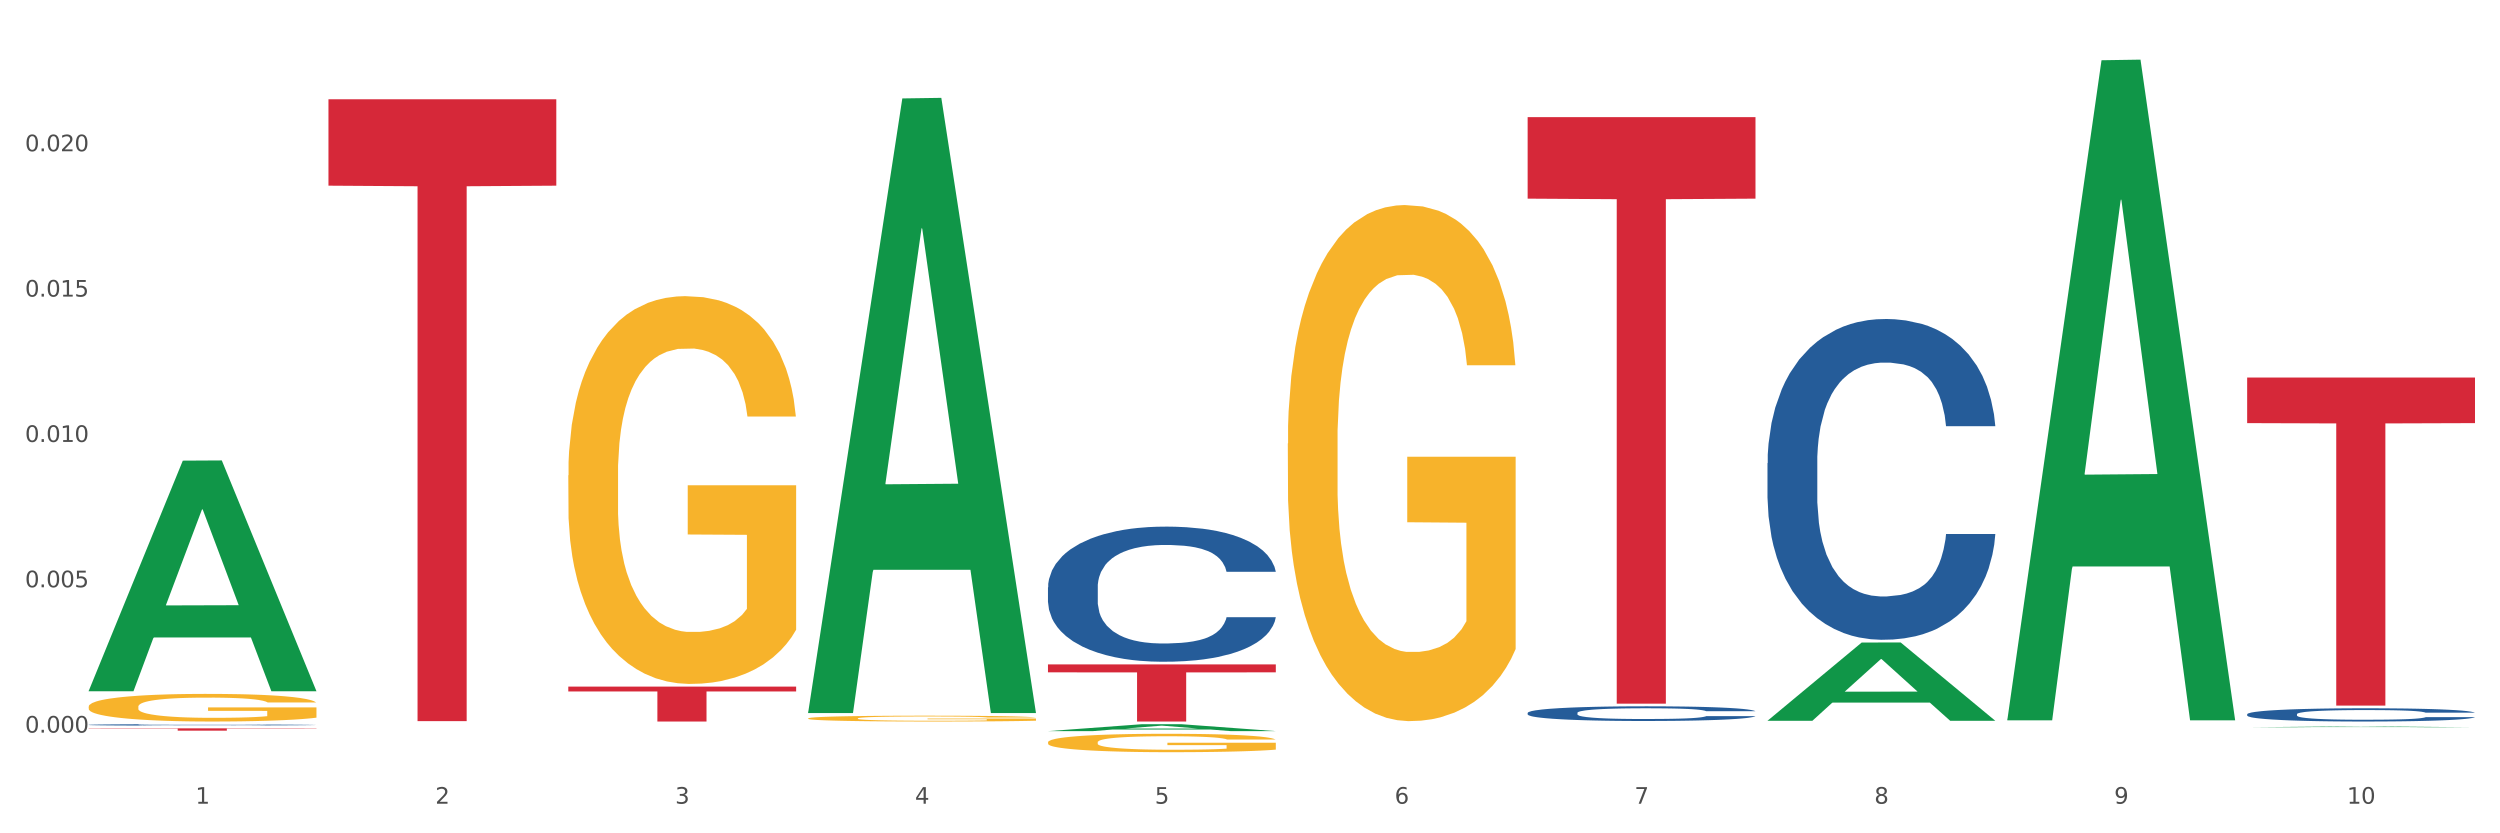 <?xml version="1.0" encoding="utf-8" standalone="no"?>
<!DOCTYPE svg PUBLIC "-//W3C//DTD SVG 1.1//EN"
  "http://www.w3.org/Graphics/SVG/1.1/DTD/svg11.dtd">
<svg xmlns:xlink="http://www.w3.org/1999/xlink" width="1080pt" height="360pt" viewBox="0 0 1080 360" xmlns="http://www.w3.org/2000/svg" version="1.1">
 <rect x="0" y="0" width="1080" height="360" fill="#333333" stroke="none"/>
 <defs>
  <style type="text/css">*{stroke-linejoin: round; stroke-linecap: butt}</style>
 </defs>
 <g id="figure_1">
  <g id="patch_1">
   <path d="M 0 360 
L 1080 360 
L 1080 0 
L 0 0 
z
" style="fill: #ffffff; stroke: #ffffff; stroke-linejoin: miter"/>
  </g>
  <g id="axes_1">
   <g id="matplotlib.axis_1">
    <g id="xtick_1">
     <g id="text_1">
      <!-- 1 -->
      <g style="fill: #4d4d4d" transform="translate(84.444 347.204) scale(0.096 -0.096)">
       <defs>
        <path id="DejaVuSans-31" d="M 794 531 
L 1825 531 
L 1825 4091 
L 703 3866 
L 703 4441 
L 1819 4666 
L 2450 4666 
L 2450 531 
L 3481 531 
L 3481 0 
L 794 0 
L 794 531 
z
" transform="scale(0.016)"/>
       </defs>
       <use xlink:href="#DejaVuSans-31"/>
      </g>
     </g>
    </g>
    <g id="xtick_2">
     <g id="text_2">
      <!-- 2 -->
      <g style="fill: #4d4d4d" transform="translate(188.053 347.204) scale(0.096 -0.096)">
       <defs>
        <path id="DejaVuSans-32" d="M 1228 531 
L 3431 531 
L 3431 0 
L 469 0 
L 469 531 
Q 828 903 1448 1529 
Q 2069 2156 2228 2338 
Q 2531 2678 2651 2914 
Q 2772 3150 2772 3378 
Q 2772 3750 2511 3984 
Q 2250 4219 1831 4219 
Q 1534 4219 1204 4116 
Q 875 4013 500 3803 
L 500 4441 
Q 881 4594 1212 4672 
Q 1544 4750 1819 4750 
Q 2544 4750 2975 4387 
Q 3406 4025 3406 3419 
Q 3406 3131 3298 2873 
Q 3191 2616 2906 2266 
Q 2828 2175 2409 1742 
Q 1991 1309 1228 531 
z
" transform="scale(0.016)"/>
       </defs>
       <use xlink:href="#DejaVuSans-32"/>
      </g>
     </g>
    </g>
    <g id="xtick_3">
     <g id="text_3">
      <!-- 3 -->
      <g style="fill: #4d4d4d" transform="translate(291.663 347.204) scale(0.096 -0.096)">
       <defs>
        <path id="DejaVuSans-33" d="M 2597 2516 
Q 3050 2419 3304 2112 
Q 3559 1806 3559 1356 
Q 3559 666 3084 287 
Q 2609 -91 1734 -91 
Q 1441 -91 1130 -33 
Q 819 25 488 141 
L 488 750 
Q 750 597 1062 519 
Q 1375 441 1716 441 
Q 2309 441 2620 675 
Q 2931 909 2931 1356 
Q 2931 1769 2642 2001 
Q 2353 2234 1838 2234 
L 1294 2234 
L 1294 2753 
L 1863 2753 
Q 2328 2753 2575 2939 
Q 2822 3125 2822 3475 
Q 2822 3834 2567 4026 
Q 2313 4219 1838 4219 
Q 1578 4219 1281 4162 
Q 984 4106 628 3988 
L 628 4550 
Q 988 4650 1302 4700 
Q 1616 4750 1894 4750 
Q 2613 4750 3031 4423 
Q 3450 4097 3450 3541 
Q 3450 3153 3228 2886 
Q 3006 2619 2597 2516 
z
" transform="scale(0.016)"/>
       </defs>
       <use xlink:href="#DejaVuSans-33"/>
      </g>
     </g>
    </g>
    <g id="xtick_4">
     <g id="text_4">
      <!-- 4 -->
      <g style="fill: #4d4d4d" transform="translate(395.273 347.204) scale(0.096 -0.096)">
       <defs>
        <path id="DejaVuSans-34" d="M 2419 4116 
L 825 1625 
L 2419 1625 
L 2419 4116 
z
M 2253 4666 
L 3047 4666 
L 3047 1625 
L 3713 1625 
L 3713 1100 
L 3047 1100 
L 3047 0 
L 2419 0 
L 2419 1100 
L 313 1100 
L 313 1709 
L 2253 4666 
z
" transform="scale(0.016)"/>
       </defs>
       <use xlink:href="#DejaVuSans-34"/>
      </g>
     </g>
    </g>
    <g id="xtick_5">
     <g id="text_5">
      <!-- 5 -->
      <g style="fill: #4d4d4d" transform="translate(498.883 347.204) scale(0.096 -0.096)">
       <defs>
        <path id="DejaVuSans-35" d="M 691 4666 
L 3169 4666 
L 3169 4134 
L 1269 4134 
L 1269 2991 
Q 1406 3038 1543 3061 
Q 1681 3084 1819 3084 
Q 2600 3084 3056 2656 
Q 3513 2228 3513 1497 
Q 3513 744 3044 326 
Q 2575 -91 1722 -91 
Q 1428 -91 1123 -41 
Q 819 9 494 109 
L 494 744 
Q 775 591 1075 516 
Q 1375 441 1709 441 
Q 2250 441 2565 725 
Q 2881 1009 2881 1497 
Q 2881 1984 2565 2268 
Q 2250 2553 1709 2553 
Q 1456 2553 1204 2497 
Q 953 2441 691 2322 
L 691 4666 
z
" transform="scale(0.016)"/>
       </defs>
       <use xlink:href="#DejaVuSans-35"/>
      </g>
     </g>
    </g>
    <g id="xtick_6">
     <g id="text_6">
      <!-- 6 -->
      <g style="fill: #4d4d4d" transform="translate(602.492 347.204) scale(0.096 -0.096)">
       <defs>
        <path id="DejaVuSans-36" d="M 2113 2584 
Q 1688 2584 1439 2293 
Q 1191 2003 1191 1497 
Q 1191 994 1439 701 
Q 1688 409 2113 409 
Q 2538 409 2786 701 
Q 3034 994 3034 1497 
Q 3034 2003 2786 2293 
Q 2538 2584 2113 2584 
z
M 3366 4563 
L 3366 3988 
Q 3128 4100 2886 4159 
Q 2644 4219 2406 4219 
Q 1781 4219 1451 3797 
Q 1122 3375 1075 2522 
Q 1259 2794 1537 2939 
Q 1816 3084 2150 3084 
Q 2853 3084 3261 2657 
Q 3669 2231 3669 1497 
Q 3669 778 3244 343 
Q 2819 -91 2113 -91 
Q 1303 -91 875 529 
Q 447 1150 447 2328 
Q 447 3434 972 4092 
Q 1497 4750 2381 4750 
Q 2619 4750 2861 4703 
Q 3103 4656 3366 4563 
z
" transform="scale(0.016)"/>
       </defs>
       <use xlink:href="#DejaVuSans-36"/>
      </g>
     </g>
    </g>
    <g id="xtick_7">
     <g id="text_7">
      <!-- 7 -->
      <g style="fill: #4d4d4d" transform="translate(706.102 347.204) scale(0.096 -0.096)">
       <defs>
        <path id="DejaVuSans-37" d="M 525 4666 
L 3525 4666 
L 3525 4397 
L 1831 0 
L 1172 0 
L 2766 4134 
L 525 4134 
L 525 4666 
z
" transform="scale(0.016)"/>
       </defs>
       <use xlink:href="#DejaVuSans-37"/>
      </g>
     </g>
    </g>
    <g id="xtick_8">
     <g id="text_8">
      <!-- 8 -->
      <g style="fill: #4d4d4d" transform="translate(809.712 347.204) scale(0.096 -0.096)">
       <defs>
        <path id="DejaVuSans-38" d="M 2034 2216 
Q 1584 2216 1326 1975 
Q 1069 1734 1069 1313 
Q 1069 891 1326 650 
Q 1584 409 2034 409 
Q 2484 409 2743 651 
Q 3003 894 3003 1313 
Q 3003 1734 2745 1975 
Q 2488 2216 2034 2216 
z
M 1403 2484 
Q 997 2584 770 2862 
Q 544 3141 544 3541 
Q 544 4100 942 4425 
Q 1341 4750 2034 4750 
Q 2731 4750 3128 4425 
Q 3525 4100 3525 3541 
Q 3525 3141 3298 2862 
Q 3072 2584 2669 2484 
Q 3125 2378 3379 2068 
Q 3634 1759 3634 1313 
Q 3634 634 3220 271 
Q 2806 -91 2034 -91 
Q 1263 -91 848 271 
Q 434 634 434 1313 
Q 434 1759 690 2068 
Q 947 2378 1403 2484 
z
M 1172 3481 
Q 1172 3119 1398 2916 
Q 1625 2713 2034 2713 
Q 2441 2713 2670 2916 
Q 2900 3119 2900 3481 
Q 2900 3844 2670 4047 
Q 2441 4250 2034 4250 
Q 1625 4250 1398 4047 
Q 1172 3844 1172 3481 
z
" transform="scale(0.016)"/>
       </defs>
       <use xlink:href="#DejaVuSans-38"/>
      </g>
     </g>
    </g>
    <g id="xtick_9">
     <g id="text_9">
      <!-- 9 -->
      <g style="fill: #4d4d4d" transform="translate(913.322 347.204) scale(0.096 -0.096)">
       <defs>
        <path id="DejaVuSans-39" d="M 703 97 
L 703 672 
Q 941 559 1184 500 
Q 1428 441 1663 441 
Q 2288 441 2617 861 
Q 2947 1281 2994 2138 
Q 2813 1869 2534 1725 
Q 2256 1581 1919 1581 
Q 1219 1581 811 2004 
Q 403 2428 403 3163 
Q 403 3881 828 4315 
Q 1253 4750 1959 4750 
Q 2769 4750 3195 4129 
Q 3622 3509 3622 2328 
Q 3622 1225 3098 567 
Q 2575 -91 1691 -91 
Q 1453 -91 1209 -44 
Q 966 3 703 97 
z
M 1959 2075 
Q 2384 2075 2632 2365 
Q 2881 2656 2881 3163 
Q 2881 3666 2632 3958 
Q 2384 4250 1959 4250 
Q 1534 4250 1286 3958 
Q 1038 3666 1038 3163 
Q 1038 2656 1286 2365 
Q 1534 2075 1959 2075 
z
" transform="scale(0.016)"/>
       </defs>
       <use xlink:href="#DejaVuSans-39"/>
      </g>
     </g>
    </g>
    <g id="xtick_10">
     <g id="text_10">
      <!-- 10 -->
      <g style="fill: #4d4d4d" transform="translate(1013.877 347.204) scale(0.096 -0.096)">
       <defs>
        <path id="DejaVuSans-30" d="M 2034 4250 
Q 1547 4250 1301 3770 
Q 1056 3291 1056 2328 
Q 1056 1369 1301 889 
Q 1547 409 2034 409 
Q 2525 409 2770 889 
Q 3016 1369 3016 2328 
Q 3016 3291 2770 3770 
Q 2525 4250 2034 4250 
z
M 2034 4750 
Q 2819 4750 3233 4129 
Q 3647 3509 3647 2328 
Q 3647 1150 3233 529 
Q 2819 -91 2034 -91 
Q 1250 -91 836 529 
Q 422 1150 422 2328 
Q 422 3509 836 4129 
Q 1250 4750 2034 4750 
z
" transform="scale(0.016)"/>
       </defs>
       <use xlink:href="#DejaVuSans-31"/>
       <use xlink:href="#DejaVuSans-30" transform="translate(63.623 0)"/>
      </g>
     </g>
    </g>
    <g id="xtick_11"/>
    <g id="xtick_12"/>
    <g id="xtick_13"/>
    <g id="xtick_14"/>
    <g id="xtick_15"/>
    <g id="xtick_16"/>
    <g id="xtick_17"/>
    <g id="xtick_18"/>
    <g id="xtick_19"/>
   </g>
   <g id="matplotlib.axis_2">
    <g id="ytick_1">
     <g id="text_11">
      <!-- 0.000 -->
      <g style="fill: #4d4d4d" transform="translate(10.8 316.493) scale(0.096 -0.096)">
       <defs>
        <path id="DejaVuSans-2e" d="M 684 794 
L 1344 794 
L 1344 0 
L 684 0 
L 684 794 
z
" transform="scale(0.016)"/>
       </defs>
       <use xlink:href="#DejaVuSans-30"/>
       <use xlink:href="#DejaVuSans-2e" transform="translate(63.623 0)"/>
       <use xlink:href="#DejaVuSans-30" transform="translate(95.41 0)"/>
       <use xlink:href="#DejaVuSans-30" transform="translate(159.033 0)"/>
       <use xlink:href="#DejaVuSans-30" transform="translate(222.656 0)"/>
      </g>
     </g>
    </g>
    <g id="ytick_2">
     <g id="text_12">
      <!-- 0.005 -->
      <g style="fill: #4d4d4d" transform="translate(10.8 253.707) scale(0.096 -0.096)">
       <use xlink:href="#DejaVuSans-30"/>
       <use xlink:href="#DejaVuSans-2e" transform="translate(63.623 0)"/>
       <use xlink:href="#DejaVuSans-30" transform="translate(95.41 0)"/>
       <use xlink:href="#DejaVuSans-30" transform="translate(159.033 0)"/>
       <use xlink:href="#DejaVuSans-35" transform="translate(222.656 0)"/>
      </g>
     </g>
    </g>
    <g id="ytick_3">
     <g id="text_13">
      <!-- 0.010 -->
      <g style="fill: #4d4d4d" transform="translate(10.8 190.922) scale(0.096 -0.096)">
       <use xlink:href="#DejaVuSans-30"/>
       <use xlink:href="#DejaVuSans-2e" transform="translate(63.623 0)"/>
       <use xlink:href="#DejaVuSans-30" transform="translate(95.41 0)"/>
       <use xlink:href="#DejaVuSans-31" transform="translate(159.033 0)"/>
       <use xlink:href="#DejaVuSans-30" transform="translate(222.656 0)"/>
      </g>
     </g>
    </g>
    <g id="ytick_4">
     <g id="text_14">
      <!-- 0.015 -->
      <g style="fill: #4d4d4d" transform="translate(10.8 128.136) scale(0.096 -0.096)">
       <use xlink:href="#DejaVuSans-30"/>
       <use xlink:href="#DejaVuSans-2e" transform="translate(63.623 0)"/>
       <use xlink:href="#DejaVuSans-30" transform="translate(95.41 0)"/>
       <use xlink:href="#DejaVuSans-31" transform="translate(159.033 0)"/>
       <use xlink:href="#DejaVuSans-35" transform="translate(222.656 0)"/>
      </g>
     </g>
    </g>
    <g id="ytick_5">
     <g id="text_15">
      <!-- 0.020 -->
      <g style="fill: #4d4d4d" transform="translate(10.8 65.351) scale(0.096 -0.096)">
       <use xlink:href="#DejaVuSans-30"/>
       <use xlink:href="#DejaVuSans-2e" transform="translate(63.623 0)"/>
       <use xlink:href="#DejaVuSans-30" transform="translate(95.41 0)"/>
       <use xlink:href="#DejaVuSans-32" transform="translate(159.033 0)"/>
       <use xlink:href="#DejaVuSans-30" transform="translate(222.656 0)"/>
      </g>
     </g>
    </g>
    <g id="ytick_6"/>
    <g id="ytick_7"/>
    <g id="ytick_8"/>
    <g id="ytick_9"/>
    <g id="ytick_10"/>
   </g>
   <g id="PolyCollection_1">
    <path d="M 38.283 298.428 
L 38.384 298.334 
L 78.974 198.996 
L 95.818 198.903 
L 136.712 298.615 
L 117.229 298.615 
L 108.401 275.395 
L 66.493 275.395 
L 66.188 275.77 
L 57.664 298.615 
L 38.283 298.615 
L 38.283 298.428 
L 71.769 261.539 
L 103.125 261.445 
L 87.599 220.156 
L 87.396 219.969 
L 87.193 220.249 
L 71.668 261.445 
L 71.769 261.539 
L 38.283 298.428 
z
" clip-path="url(#pab2374f8e5)" style="fill: #109648"/>
    <path d="M 659.941 307.973 
L 660.058 307.967 
L 660.058 307.805 
L 660.407 307.585 
L 661.687 307.179 
L 663.316 306.872 
L 666.108 306.512 
L 667.62 306.362 
L 669.598 306.193 
L 673.67 305.921 
L 678.324 305.689 
L 681.582 305.562 
L 684.025 305.481 
L 689.494 305.336 
L 692.635 305.272 
L 695.893 305.22 
L 698.685 305.185 
L 703.339 305.144 
L 707.062 305.127 
L 711.367 305.121 
L 714.973 305.127 
L 719.744 305.15 
L 726.724 305.22 
L 729.4 305.26 
L 733.007 305.33 
L 736.73 305.423 
L 739.755 305.515 
L 743.246 305.649 
L 746.852 305.822 
L 750.343 306.043 
L 752.786 306.246 
L 754.764 306.46 
L 756.509 306.721 
L 757.789 307.005 
L 758.371 307.243 
L 737.079 307.243 
L 736.498 307.028 
L 735.334 306.796 
L 734.171 306.64 
L 732.891 306.512 
L 730.913 306.367 
L 729.168 306.275 
L 726.259 306.164 
L 723.583 306.095 
L 721.373 306.054 
L 718.697 306.02 
L 712.996 305.985 
L 708.923 305.985 
L 706.364 305.996 
L 703.222 306.025 
L 700.546 306.066 
L 697.405 306.135 
L 694.962 306.211 
L 692.519 306.309 
L 691.122 306.379 
L 689.028 306.506 
L 687.632 306.611 
L 685.77 306.79 
L 684.723 306.918 
L 682.862 307.248 
L 682.047 307.492 
L 681.698 307.66 
L 681.466 307.845 
L 681.466 308.75 
L 682.164 309.155 
L 682.745 309.329 
L 683.676 309.526 
L 685.421 309.781 
L 687.981 310.031 
L 690.657 310.21 
L 692.868 310.32 
L 694.962 310.402 
L 697.056 310.465 
L 699.616 310.523 
L 701.71 310.558 
L 704.851 310.593 
L 708.574 310.61 
L 711.483 310.61 
L 717.417 310.581 
L 720.093 310.552 
L 722.652 310.512 
L 725.445 310.448 
L 727.655 310.378 
L 728.935 310.326 
L 731.029 310.216 
L 732.658 310.1 
L 734.054 309.967 
L 734.985 309.851 
L 736.032 309.677 
L 736.847 309.48 
L 737.079 309.376 
L 758.371 309.376 
L 757.905 309.584 
L 757.091 309.787 
L 755.462 310.06 
L 754.182 310.216 
L 752.204 310.407 
L 750.11 310.57 
L 747.201 310.749 
L 744.526 310.883 
L 741.733 310.999 
L 738.708 311.103 
L 733.24 311.248 
L 731.262 311.288 
L 727.074 311.358 
L 723.816 311.399 
L 719.046 311.439 
L 714.159 311.462 
L 709.04 311.468 
L 704.502 311.457 
L 699.499 311.422 
L 696.358 311.387 
L 692.868 311.335 
L 688.795 311.254 
L 684.956 311.155 
L 681.349 311.039 
L 677.975 310.906 
L 674.834 310.755 
L 670.762 310.506 
L 667.737 310.262 
L 665.526 310.036 
L 664.014 309.845 
L 662.501 309.602 
L 661.687 309.434 
L 660.407 309.028 
L 659.941 308.651 
L 659.941 307.973 
z
" clip-path="url(#pab2374f8e5)" style="fill: #255c99"/>
    <path d="M 763.551 200.073 
L 763.668 199.947 
L 763.668 196.403 
L 764.017 191.593 
L 765.296 182.734 
L 766.925 176.026 
L 769.718 168.179 
L 771.23 164.888 
L 773.208 161.217 
L 777.28 155.269 
L 781.934 150.206 
L 785.192 147.422 
L 787.635 145.65 
L 793.103 142.486 
L 796.245 141.093 
L 799.502 139.954 
L 802.295 139.195 
L 806.949 138.309 
L 810.672 137.929 
L 814.976 137.803 
L 818.583 137.929 
L 823.353 138.435 
L 830.334 139.954 
L 833.01 140.84 
L 836.617 142.359 
L 840.34 144.384 
L 843.365 146.409 
L 846.855 149.32 
L 850.462 153.117 
L 853.953 157.927 
L 856.396 162.356 
L 858.374 167.039 
L 860.119 172.735 
L 861.399 178.937 
L 861.981 184.126 
L 840.689 184.126 
L 840.107 179.443 
L 838.944 174.38 
L 837.78 170.963 
L 836.501 168.179 
L 834.523 165.014 
L 832.777 162.989 
L 829.869 160.585 
L 827.193 159.066 
L 824.982 158.18 
L 822.306 157.42 
L 816.605 156.661 
L 812.533 156.661 
L 809.974 156.914 
L 806.832 157.547 
L 804.156 158.433 
L 801.015 159.952 
L 798.572 161.597 
L 796.128 163.749 
L 794.732 165.268 
L 792.638 168.052 
L 791.242 170.33 
L 789.38 174.254 
L 788.333 177.038 
L 786.472 184.252 
L 785.657 189.568 
L 785.308 193.239 
L 785.075 197.289 
L 785.075 217.033 
L 785.773 225.893 
L 786.355 229.69 
L 787.286 233.993 
L 789.031 239.562 
L 791.591 245.004 
L 794.267 248.928 
L 796.477 251.333 
L 798.572 253.105 
L 800.666 254.497 
L 803.225 255.763 
L 805.32 256.522 
L 808.461 257.281 
L 812.184 257.661 
L 815.093 257.661 
L 821.026 257.028 
L 823.702 256.395 
L 826.262 255.509 
L 829.054 254.117 
L 831.265 252.598 
L 832.545 251.459 
L 834.639 249.055 
L 836.268 246.523 
L 837.664 243.612 
L 838.595 241.081 
L 839.642 237.284 
L 840.456 232.981 
L 840.689 230.702 
L 861.981 230.702 
L 861.515 235.259 
L 860.701 239.689 
L 859.072 245.637 
L 857.792 249.055 
L 855.814 253.231 
L 853.72 256.775 
L 850.811 260.699 
L 848.135 263.61 
L 845.343 266.141 
L 842.318 268.419 
L 836.85 271.583 
L 834.872 272.469 
L 830.683 273.988 
L 827.426 274.874 
L 822.655 275.76 
L 817.769 276.266 
L 812.65 276.393 
L 808.112 276.14 
L 803.109 275.38 
L 799.968 274.621 
L 796.477 273.482 
L 792.405 271.71 
L 788.566 269.558 
L 784.959 267.027 
L 781.585 264.116 
L 778.444 260.825 
L 774.371 255.383 
L 771.346 250.067 
L 769.136 245.131 
L 767.623 240.954 
L 766.111 235.638 
L 765.296 231.968 
L 764.017 223.108 
L 763.551 214.882 
L 763.551 200.073 
z
" clip-path="url(#pab2374f8e5)" style="fill: #255c99"/>
    <path d="M 970.771 308.545 
L 970.887 308.54 
L 970.887 308.393 
L 971.236 308.195 
L 972.516 307.829 
L 974.145 307.552 
L 976.937 307.227 
L 978.45 307.092 
L 980.428 306.94 
L 984.5 306.694 
L 989.154 306.485 
L 992.411 306.37 
L 994.854 306.297 
L 1000.323 306.166 
L 1003.464 306.109 
L 1006.722 306.062 
L 1009.514 306.03 
L 1014.168 305.994 
L 1017.891 305.978 
L 1022.196 305.973 
L 1025.803 305.978 
L 1030.573 305.999 
L 1037.554 306.062 
L 1040.23 306.098 
L 1043.836 306.161 
L 1047.56 306.245 
L 1050.585 306.328 
L 1054.075 306.449 
L 1057.682 306.605 
L 1061.172 306.804 
L 1063.615 306.987 
L 1065.593 307.18 
L 1067.338 307.416 
L 1068.618 307.672 
L 1069.2 307.886 
L 1047.909 307.886 
L 1047.327 307.693 
L 1046.163 307.484 
L 1045 307.342 
L 1043.72 307.227 
L 1041.742 307.097 
L 1039.997 307.013 
L 1037.088 306.914 
L 1034.412 306.851 
L 1032.202 306.815 
L 1029.526 306.783 
L 1023.825 306.752 
L 1019.753 306.752 
L 1017.193 306.762 
L 1014.052 306.788 
L 1011.376 306.825 
L 1008.234 306.888 
L 1005.791 306.956 
L 1003.348 307.045 
L 1001.952 307.107 
L 999.857 307.222 
L 998.461 307.316 
L 996.6 307.478 
L 995.553 307.593 
L 993.691 307.891 
L 992.877 308.111 
L 992.528 308.263 
L 992.295 308.43 
L 992.295 309.245 
L 992.993 309.611 
L 993.575 309.768 
L 994.505 309.946 
L 996.251 310.176 
L 998.81 310.401 
L 1001.486 310.563 
L 1003.697 310.662 
L 1005.791 310.735 
L 1007.885 310.793 
L 1010.445 310.845 
L 1012.539 310.876 
L 1015.681 310.908 
L 1019.404 310.923 
L 1022.312 310.923 
L 1028.246 310.897 
L 1030.922 310.871 
L 1033.482 310.834 
L 1036.274 310.777 
L 1038.484 310.714 
L 1039.764 310.667 
L 1041.859 310.568 
L 1043.487 310.463 
L 1044.884 310.343 
L 1045.814 310.239 
L 1046.861 310.082 
L 1047.676 309.904 
L 1047.909 309.81 
L 1069.2 309.81 
L 1068.735 309.998 
L 1067.92 310.181 
L 1066.291 310.427 
L 1065.012 310.568 
L 1063.034 310.74 
L 1060.939 310.887 
L 1058.031 311.049 
L 1055.355 311.169 
L 1052.562 311.274 
L 1049.537 311.368 
L 1044.069 311.498 
L 1042.091 311.535 
L 1037.903 311.598 
L 1034.645 311.634 
L 1029.875 311.671 
L 1024.988 311.692 
L 1019.869 311.697 
L 1015.332 311.687 
L 1010.329 311.655 
L 1007.187 311.624 
L 1003.697 311.577 
L 999.625 311.504 
L 995.785 311.415 
L 992.179 311.31 
L 988.804 311.19 
L 985.663 311.054 
L 981.591 310.829 
L 978.566 310.61 
L 976.355 310.406 
L 974.843 310.233 
L 973.33 310.014 
L 972.516 309.862 
L 971.236 309.496 
L 970.771 309.156 
L 970.771 308.545 
z
" clip-path="url(#pab2374f8e5)" style="fill: #255c99"/>
    <path d="M 38.283 314.63 
L 136.712 314.63 
L 136.712 314.77 
L 97.994 314.771 
L 97.994 315.639 
L 76.768 315.639 
L 76.768 314.771 
L 38.283 314.77 
L 38.283 314.63 
L 38.283 314.63 
z
" clip-path="url(#pab2374f8e5)" style="fill: #d62839"/>
    <path d="M 141.893 42.876 
L 240.322 42.876 
L 240.322 80.21 
L 201.603 80.463 
L 201.603 311.535 
L 180.378 311.535 
L 180.378 80.463 
L 141.893 80.21 
L 141.893 43.128 
L 141.893 42.876 
z
" clip-path="url(#pab2374f8e5)" style="fill: #d62839"/>
    <path d="M 245.502 296.61 
L 343.932 296.61 
L 343.932 298.707 
L 305.213 298.721 
L 305.213 311.697 
L 283.988 311.697 
L 283.988 298.721 
L 245.502 298.707 
L 245.502 296.624 
L 245.502 296.61 
z
" clip-path="url(#pab2374f8e5)" style="fill: #d62839"/>
    <path d="M 452.722 287.027 
L 551.151 287.027 
L 551.151 290.455 
L 512.433 290.479 
L 512.433 311.697 
L 491.207 311.697 
L 491.207 290.479 
L 452.722 290.455 
L 452.722 287.05 
L 452.722 287.027 
z
" clip-path="url(#pab2374f8e5)" style="fill: #d62839"/>
    <path d="M 659.941 50.606 
L 758.371 50.606 
L 758.371 85.816 
L 719.652 86.054 
L 719.652 303.973 
L 698.427 303.973 
L 698.427 86.054 
L 659.941 85.816 
L 659.941 50.844 
L 659.941 50.606 
z
" clip-path="url(#pab2374f8e5)" style="fill: #d62839"/>
    <path d="M 970.771 163.091 
L 1069.2 163.091 
L 1069.2 182.787 
L 1030.481 182.92 
L 1030.481 304.825 
L 1009.256 304.825 
L 1009.256 182.92 
L 970.771 182.787 
L 970.771 163.224 
L 970.771 163.091 
z
" clip-path="url(#pab2374f8e5)" style="fill: #d62839"/>
    <path d="M 452.722 253.728 
L 452.838 253.675 
L 452.838 252.182 
L 453.187 250.156 
L 454.467 246.423 
L 456.096 243.598 
L 458.888 240.292 
L 460.401 238.906 
L 462.379 237.359 
L 466.451 234.853 
L 471.105 232.721 
L 474.362 231.548 
L 476.806 230.801 
L 482.274 229.468 
L 485.415 228.882 
L 488.673 228.402 
L 491.465 228.082 
L 496.119 227.709 
L 499.842 227.549 
L 504.147 227.496 
L 507.754 227.549 
L 512.524 227.762 
L 519.505 228.402 
L 522.181 228.775 
L 525.788 229.415 
L 529.511 230.268 
L 532.536 231.121 
L 536.026 232.348 
L 539.633 233.947 
L 543.123 235.973 
L 545.567 237.839 
L 547.545 239.812 
L 549.29 242.211 
L 550.57 244.824 
L 551.151 247.01 
L 529.86 247.01 
L 529.278 245.037 
L 528.115 242.904 
L 526.951 241.465 
L 525.671 240.292 
L 523.693 238.959 
L 521.948 238.106 
L 519.04 237.093 
L 516.364 236.453 
L 514.153 236.08 
L 511.477 235.76 
L 505.776 235.44 
L 501.704 235.44 
L 499.144 235.547 
L 496.003 235.813 
L 493.327 236.186 
L 490.186 236.826 
L 487.742 237.519 
L 485.299 238.426 
L 483.903 239.066 
L 481.809 240.239 
L 480.412 241.198 
L 478.551 242.851 
L 477.504 244.024 
L 475.642 247.063 
L 474.828 249.303 
L 474.479 250.849 
L 474.246 252.555 
L 474.246 260.873 
L 474.944 264.605 
L 475.526 266.204 
L 476.457 268.017 
L 478.202 270.363 
L 480.762 272.656 
L 483.438 274.309 
L 485.648 275.322 
L 487.742 276.068 
L 489.837 276.655 
L 492.396 277.188 
L 494.49 277.508 
L 497.632 277.828 
L 501.355 277.988 
L 504.264 277.988 
L 510.197 277.721 
L 512.873 277.455 
L 515.433 277.081 
L 518.225 276.495 
L 520.436 275.855 
L 521.716 275.375 
L 523.81 274.362 
L 525.439 273.296 
L 526.835 272.069 
L 527.766 271.003 
L 528.813 269.404 
L 529.627 267.591 
L 529.86 266.631 
L 551.151 266.631 
L 550.686 268.55 
L 549.871 270.417 
L 548.243 272.922 
L 546.963 274.362 
L 544.985 276.122 
L 542.891 277.614 
L 539.982 279.267 
L 537.306 280.494 
L 534.514 281.56 
L 531.489 282.52 
L 526.02 283.853 
L 524.042 284.226 
L 519.854 284.866 
L 516.596 285.239 
L 511.826 285.612 
L 506.94 285.825 
L 501.82 285.879 
L 497.283 285.772 
L 492.28 285.452 
L 489.138 285.132 
L 485.648 284.652 
L 481.576 283.906 
L 477.737 283 
L 474.13 281.933 
L 470.756 280.707 
L 467.614 279.321 
L 463.542 277.028 
L 460.517 274.789 
L 458.307 272.709 
L 456.794 270.95 
L 455.282 268.71 
L 454.467 267.164 
L 453.187 263.432 
L 452.722 259.966 
L 452.722 253.728 
z
" clip-path="url(#pab2374f8e5)" style="fill: #255c99"/>
    <path d="M 38.283 313.131 
L 38.399 313.13 
L 38.399 313.114 
L 38.748 313.092 
L 40.028 313.051 
L 41.657 313.021 
L 44.449 312.985 
L 45.962 312.97 
L 47.94 312.953 
L 52.012 312.925 
L 56.666 312.902 
L 59.923 312.889 
L 62.367 312.881 
L 67.835 312.867 
L 70.976 312.86 
L 74.234 312.855 
L 77.026 312.852 
L 81.68 312.848 
L 85.403 312.846 
L 89.708 312.845 
L 93.315 312.846 
L 98.085 312.848 
L 105.066 312.855 
L 107.742 312.859 
L 111.349 312.866 
L 115.072 312.876 
L 118.097 312.885 
L 121.587 312.898 
L 125.194 312.916 
L 128.684 312.938 
L 131.128 312.958 
L 133.106 312.979 
L 134.851 313.006 
L 136.131 313.034 
L 136.712 313.058 
L 115.421 313.058 
L 114.839 313.036 
L 113.676 313.013 
L 112.512 312.997 
L 111.232 312.985 
L 109.254 312.97 
L 107.509 312.961 
L 104.601 312.95 
L 101.925 312.943 
L 99.714 312.939 
L 97.038 312.935 
L 91.337 312.932 
L 87.265 312.932 
L 84.705 312.933 
L 81.564 312.936 
L 78.888 312.94 
L 75.747 312.947 
L 73.303 312.954 
L 70.86 312.964 
L 69.464 312.971 
L 67.37 312.984 
L 65.974 312.995 
L 64.112 313.013 
L 63.065 313.025 
L 61.203 313.058 
L 60.389 313.083 
L 60.04 313.1 
L 59.807 313.118 
L 59.807 313.209 
L 60.505 313.249 
L 61.087 313.267 
L 62.018 313.287 
L 63.763 313.312 
L 66.323 313.337 
L 68.999 313.355 
L 71.209 313.366 
L 73.303 313.374 
L 75.398 313.381 
L 77.957 313.387 
L 80.051 313.39 
L 83.193 313.393 
L 86.916 313.395 
L 89.825 313.395 
L 95.758 313.392 
L 98.434 313.389 
L 100.994 313.385 
L 103.786 313.379 
L 105.997 313.372 
L 107.277 313.367 
L 109.371 313.356 
L 111 313.344 
L 112.396 313.331 
L 113.327 313.319 
L 114.374 313.302 
L 115.188 313.282 
L 115.421 313.272 
L 136.712 313.272 
L 136.247 313.292 
L 135.432 313.313 
L 133.804 313.34 
L 132.524 313.356 
L 130.546 313.375 
L 128.452 313.391 
L 125.543 313.409 
L 122.867 313.423 
L 120.075 313.434 
L 117.05 313.445 
L 111.581 313.459 
L 109.603 313.463 
L 105.415 313.47 
L 102.157 313.474 
L 97.387 313.478 
L 92.501 313.481 
L 87.381 313.481 
L 82.844 313.48 
L 77.841 313.477 
L 74.7 313.473 
L 71.209 313.468 
L 67.137 313.46 
L 63.298 313.45 
L 59.691 313.438 
L 56.317 313.425 
L 53.175 313.41 
L 49.103 313.385 
L 46.078 313.36 
L 43.868 313.338 
L 42.355 313.319 
L 40.843 313.294 
L 40.028 313.277 
L 38.748 313.237 
L 38.283 313.199 
L 38.283 313.131 
z
" clip-path="url(#pab2374f8e5)" style="fill: #255c99"/>
    <path d="M 556.332 191.604 
L 556.448 191.4 
L 556.448 184.07 
L 556.68 177.758 
L 557.842 162.487 
L 559.586 149.863 
L 560.864 143.143 
L 562.142 137.646 
L 563.653 132.148 
L 565.512 126.447 
L 568.882 118.099 
L 570.974 113.823 
L 573.531 109.343 
L 578.179 102.827 
L 581.549 99.162 
L 585.035 96.108 
L 590.73 92.443 
L 594.448 90.814 
L 598.4 89.592 
L 603.164 88.778 
L 606.767 88.574 
L 614.669 89.185 
L 621.409 91.018 
L 624.663 92.443 
L 628.846 94.886 
L 631.054 96.515 
L 634.657 99.773 
L 638.375 104.049 
L 640.932 107.714 
L 644.767 114.637 
L 647.672 121.56 
L 650.345 130.112 
L 651.74 136.017 
L 652.785 141.514 
L 653.715 147.827 
L 654.645 157.804 
L 633.727 157.804 
L 632.914 150.677 
L 631.635 143.958 
L 629.776 137.442 
L 628.149 133.37 
L 625.36 128.279 
L 622.803 125.022 
L 620.131 122.578 
L 616.877 120.542 
L 614.32 119.524 
L 610.718 118.709 
L 603.629 118.913 
L 598.864 120.542 
L 595.61 122.578 
L 593.519 124.411 
L 591.659 126.447 
L 589.568 129.298 
L 587.127 133.573 
L 585.384 137.442 
L 583.641 142.329 
L 582.246 147.216 
L 580.968 152.917 
L 579.922 159.025 
L 579.109 165.338 
L 578.412 173.075 
L 577.83 185.903 
L 577.83 213.798 
L 578.063 220.11 
L 578.644 228.459 
L 579.341 234.771 
L 580.503 242.305 
L 581.549 247.395 
L 583.525 254.725 
L 585.733 260.834 
L 587.476 264.702 
L 589.219 267.96 
L 592.24 272.44 
L 595.61 276.105 
L 598.516 278.345 
L 602.467 280.381 
L 605.14 281.195 
L 607.464 281.602 
L 613.158 281.602 
L 617.225 280.992 
L 621.758 279.566 
L 625.244 277.734 
L 628.149 275.494 
L 631.403 271.829 
L 633.495 268.367 
L 633.495 225.812 
L 607.929 225.608 
L 607.929 197.305 
L 654.761 197.305 
L 654.761 280.381 
L 652.785 284.657 
L 650.577 288.525 
L 648.253 291.987 
L 644.767 296.263 
L 640.583 300.335 
L 636.865 303.186 
L 632.914 305.629 
L 628.265 307.869 
L 622.222 309.905 
L 618.504 310.72 
L 613.855 311.33 
L 608.394 311.534 
L 603.629 311.127 
L 598.981 310.109 
L 594.1 308.276 
L 589.335 305.629 
L 585.733 302.982 
L 582.13 299.724 
L 578.295 295.448 
L 575.274 291.376 
L 572.95 287.711 
L 570.393 283.028 
L 567.604 276.919 
L 565.512 271.422 
L 563.653 265.72 
L 561.677 258.39 
L 560.283 252.078 
L 558.888 244.137 
L 558.075 238.232 
L 557.145 229.069 
L 556.448 216.242 
L 556.332 191.604 
z
" clip-path="url(#pab2374f8e5)" style="fill: #f7b32b"/>
    <path d="M 452.722 320.671 
L 452.838 320.663 
L 452.838 320.402 
L 453.071 320.177 
L 454.233 319.632 
L 455.976 319.182 
L 457.254 318.942 
L 458.532 318.746 
L 460.043 318.55 
L 461.903 318.346 
L 465.273 318.048 
L 467.364 317.896 
L 469.921 317.736 
L 474.569 317.503 
L 477.939 317.373 
L 481.426 317.264 
L 487.12 317.133 
L 490.839 317.075 
L 494.79 317.031 
L 499.554 317.002 
L 503.157 316.995 
L 511.059 317.017 
L 517.799 317.082 
L 521.053 317.133 
L 525.237 317.22 
L 527.445 317.278 
L 531.047 317.395 
L 534.766 317.547 
L 537.322 317.678 
L 541.157 317.925 
L 544.062 318.172 
L 546.735 318.477 
L 548.13 318.688 
L 549.176 318.884 
L 550.105 319.109 
L 551.035 319.465 
L 530.117 319.465 
L 529.304 319.211 
L 528.026 318.971 
L 526.166 318.738 
L 524.539 318.593 
L 521.75 318.412 
L 519.194 318.295 
L 516.521 318.208 
L 513.267 318.135 
L 510.71 318.099 
L 507.108 318.07 
L 500.019 318.077 
L 495.255 318.135 
L 492.001 318.208 
L 489.909 318.274 
L 488.05 318.346 
L 485.958 318.448 
L 483.517 318.6 
L 481.774 318.738 
L 480.031 318.913 
L 478.637 319.087 
L 477.358 319.291 
L 476.312 319.508 
L 475.499 319.734 
L 474.802 320.01 
L 474.221 320.467 
L 474.221 321.463 
L 474.453 321.688 
L 475.034 321.986 
L 475.731 322.211 
L 476.894 322.48 
L 477.939 322.661 
L 479.915 322.923 
L 482.123 323.141 
L 483.866 323.279 
L 485.609 323.395 
L 488.631 323.555 
L 492.001 323.685 
L 494.906 323.765 
L 498.857 323.838 
L 501.53 323.867 
L 503.854 323.882 
L 509.548 323.882 
L 513.616 323.86 
L 518.148 323.809 
L 521.634 323.744 
L 524.539 323.664 
L 527.793 323.533 
L 529.885 323.409 
L 529.885 321.891 
L 504.319 321.884 
L 504.319 320.874 
L 551.151 320.874 
L 551.151 323.838 
L 549.176 323.991 
L 546.968 324.129 
L 544.644 324.252 
L 541.157 324.405 
L 536.974 324.55 
L 533.255 324.652 
L 529.304 324.739 
L 524.656 324.819 
L 518.613 324.891 
L 514.894 324.92 
L 510.246 324.942 
L 504.784 324.95 
L 500.019 324.935 
L 495.371 324.899 
L 490.49 324.833 
L 485.725 324.739 
L 482.123 324.644 
L 478.52 324.528 
L 474.686 324.376 
L 471.664 324.23 
L 469.34 324.1 
L 466.783 323.932 
L 463.994 323.715 
L 461.903 323.518 
L 460.043 323.315 
L 458.068 323.053 
L 456.673 322.828 
L 455.279 322.545 
L 454.465 322.334 
L 453.535 322.007 
L 452.838 321.55 
L 452.722 320.671 
z
" clip-path="url(#pab2374f8e5)" style="fill: #f7b32b"/>
    <path d="M 349.112 310.343 
L 349.228 310.34 
L 349.228 310.258 
L 349.461 310.186 
L 350.623 310.014 
L 352.366 309.871 
L 353.644 309.795 
L 354.923 309.733 
L 356.433 309.671 
L 358.293 309.607 
L 361.663 309.512 
L 363.755 309.464 
L 366.311 309.414 
L 370.96 309.34 
L 374.33 309.299 
L 377.816 309.264 
L 383.51 309.223 
L 387.229 309.204 
L 391.18 309.191 
L 395.945 309.181 
L 399.547 309.179 
L 407.449 309.186 
L 414.189 309.207 
L 417.443 309.223 
L 421.627 309.25 
L 423.835 309.269 
L 427.437 309.306 
L 431.156 309.354 
L 433.713 309.395 
L 437.548 309.473 
L 440.453 309.552 
L 443.126 309.648 
L 444.52 309.715 
L 445.566 309.777 
L 446.496 309.848 
L 447.425 309.961 
L 426.508 309.961 
L 425.694 309.88 
L 424.416 309.805 
L 422.557 309.731 
L 420.93 309.685 
L 418.141 309.627 
L 415.584 309.591 
L 412.911 309.563 
L 409.657 309.54 
L 407.101 309.529 
L 403.498 309.519 
L 396.409 309.522 
L 391.645 309.54 
L 388.391 309.563 
L 386.299 309.584 
L 384.44 309.607 
L 382.348 309.639 
L 379.908 309.687 
L 378.165 309.731 
L 376.421 309.786 
L 375.027 309.841 
L 373.749 309.906 
L 372.703 309.975 
L 371.889 310.046 
L 371.192 310.133 
L 370.611 310.278 
L 370.611 310.593 
L 370.843 310.665 
L 371.424 310.759 
L 372.122 310.83 
L 373.284 310.915 
L 374.33 310.973 
L 376.305 311.055 
L 378.513 311.124 
L 380.256 311.168 
L 381.999 311.205 
L 385.021 311.255 
L 388.391 311.297 
L 391.296 311.322 
L 395.247 311.345 
L 397.92 311.354 
L 400.244 311.359 
L 405.939 311.359 
L 410.006 311.352 
L 414.538 311.336 
L 418.024 311.315 
L 420.93 311.29 
L 424.183 311.249 
L 426.275 311.209 
L 426.275 310.729 
L 400.709 310.727 
L 400.709 310.407 
L 447.542 310.407 
L 447.542 311.345 
L 445.566 311.393 
L 443.358 311.437 
L 441.034 311.476 
L 437.548 311.525 
L 433.364 311.571 
L 429.645 311.603 
L 425.694 311.63 
L 421.046 311.656 
L 415.003 311.679 
L 411.284 311.688 
L 406.636 311.695 
L 401.174 311.697 
L 396.409 311.692 
L 391.761 311.681 
L 386.88 311.66 
L 382.116 311.63 
L 378.513 311.6 
L 374.911 311.564 
L 371.076 311.515 
L 368.054 311.469 
L 365.73 311.428 
L 363.174 311.375 
L 360.385 311.306 
L 358.293 311.244 
L 356.433 311.18 
L 354.458 311.097 
L 353.063 311.026 
L 351.669 310.936 
L 350.855 310.869 
L 349.926 310.766 
L 349.228 310.621 
L 349.112 310.343 
z
" clip-path="url(#pab2374f8e5)" style="fill: #f7b32b"/>
    <path d="M 245.502 205.347 
L 245.619 205.194 
L 245.619 199.686 
L 245.851 194.943 
L 247.013 183.468 
L 248.756 173.982 
L 250.035 168.933 
L 251.313 164.803 
L 252.824 160.672 
L 254.683 156.388 
L 258.053 150.115 
L 260.145 146.902 
L 262.701 143.536 
L 267.35 138.64 
L 270.72 135.886 
L 274.206 133.591 
L 279.9 130.837 
L 283.619 129.613 
L 287.57 128.695 
L 292.335 128.083 
L 295.937 127.93 
L 303.84 128.389 
L 310.58 129.766 
L 313.834 130.837 
L 318.017 132.673 
L 320.225 133.897 
L 323.828 136.345 
L 327.546 139.558 
L 330.103 142.312 
L 333.938 147.514 
L 336.843 152.716 
L 339.516 159.142 
L 340.91 163.579 
L 341.956 167.709 
L 342.886 172.452 
L 343.816 179.949 
L 322.898 179.949 
L 322.084 174.594 
L 320.806 169.545 
L 318.947 164.65 
L 317.32 161.59 
L 314.531 157.765 
L 311.974 155.317 
L 309.301 153.481 
L 306.048 151.951 
L 303.491 151.186 
L 299.888 150.574 
L 292.8 150.727 
L 288.035 151.951 
L 284.781 153.481 
L 282.689 154.858 
L 280.83 156.388 
L 278.738 158.53 
L 276.298 161.743 
L 274.555 164.65 
L 272.812 168.321 
L 271.417 171.993 
L 270.139 176.277 
L 269.093 180.867 
L 268.28 185.61 
L 267.582 191.424 
L 267.001 201.063 
L 267.001 222.023 
L 267.234 226.766 
L 267.815 233.039 
L 268.512 237.782 
L 269.674 243.443 
L 270.72 247.268 
L 272.695 252.776 
L 274.903 257.365 
L 276.647 260.272 
L 278.39 262.72 
L 281.411 266.086 
L 284.781 268.84 
L 287.686 270.523 
L 291.638 272.053 
L 294.31 272.665 
L 296.635 272.971 
L 302.329 272.971 
L 306.396 272.512 
L 310.928 271.441 
L 314.415 270.064 
L 317.32 268.381 
L 320.574 265.627 
L 322.665 263.026 
L 322.665 231.05 
L 297.099 230.897 
L 297.099 209.631 
L 343.932 209.631 
L 343.932 272.053 
L 341.956 275.266 
L 339.748 278.173 
L 337.424 280.774 
L 333.938 283.987 
L 329.754 287.047 
L 326.036 289.189 
L 322.084 291.025 
L 317.436 292.708 
L 311.393 294.238 
L 307.674 294.85 
L 303.026 295.309 
L 297.564 295.462 
L 292.8 295.156 
L 288.151 294.391 
L 283.271 293.014 
L 278.506 291.025 
L 274.903 289.036 
L 271.301 286.588 
L 267.466 283.375 
L 264.445 280.315 
L 262.12 277.561 
L 259.564 274.042 
L 256.775 269.452 
L 254.683 265.321 
L 252.824 261.037 
L 250.848 255.529 
L 249.454 250.787 
L 248.059 244.82 
L 247.246 240.383 
L 246.316 233.498 
L 245.619 223.859 
L 245.502 205.347 
z
" clip-path="url(#pab2374f8e5)" style="fill: #f7b32b"/>
    <path d="M 970.771 314.188 
L 970.872 314.188 
L 1011.462 313.824 
L 1028.306 313.824 
L 1069.2 314.189 
L 1049.717 314.189 
L 1040.889 314.104 
L 998.98 314.104 
L 998.676 314.105 
L 990.152 314.189 
L 970.771 314.189 
L 970.771 314.188 
L 1004.257 314.053 
L 1035.612 314.053 
L 1020.087 313.902 
L 1019.884 313.901 
L 1019.681 313.902 
L 1004.156 314.053 
L 1004.257 314.053 
L 970.771 314.188 
z
" clip-path="url(#pab2374f8e5)" style="fill: #109648"/>
    <path d="M 867.161 310.637 
L 867.262 310.369 
L 907.852 26.027 
L 924.696 25.759 
L 965.59 311.173 
L 946.107 311.173 
L 937.279 244.711 
L 895.371 244.711 
L 895.066 245.783 
L 886.542 311.173 
L 867.161 311.173 
L 867.161 310.637 
L 900.647 205.048 
L 932.003 204.78 
L 916.477 86.594 
L 916.274 86.058 
L 916.071 86.862 
L 900.546 204.78 
L 900.647 205.048 
L 867.161 310.637 
z
" clip-path="url(#pab2374f8e5)" style="fill: #109648"/>
    <path d="M 763.551 311.329 
L 763.653 311.298 
L 804.242 277.573 
L 821.087 277.541 
L 861.981 311.393 
L 842.498 311.393 
L 833.669 303.51 
L 791.761 303.51 
L 791.456 303.637 
L 782.933 311.393 
L 763.551 311.393 
L 763.551 311.329 
L 797.037 298.806 
L 828.393 298.774 
L 812.867 284.757 
L 812.664 284.693 
L 812.461 284.788 
L 796.936 298.774 
L 797.037 298.806 
L 763.551 311.329 
z
" clip-path="url(#pab2374f8e5)" style="fill: #109648"/>
    <path d="M 452.722 315.841 
L 452.823 315.838 
L 493.413 312.848 
L 510.257 312.845 
L 551.151 315.847 
L 531.668 315.847 
L 522.84 315.148 
L 480.932 315.148 
L 480.627 315.159 
L 472.103 315.847 
L 452.722 315.847 
L 452.722 315.841 
L 486.208 314.731 
L 517.564 314.728 
L 502.038 313.485 
L 501.835 313.479 
L 501.632 313.488 
L 486.107 314.728 
L 486.208 314.731 
L 452.722 315.841 
z
" clip-path="url(#pab2374f8e5)" style="fill: #109648"/>
    <path d="M 349.112 307.532 
L 349.214 307.282 
L 389.803 42.52 
L 406.648 42.27 
L 447.542 308.031 
L 428.059 308.031 
L 419.23 246.145 
L 377.322 246.145 
L 377.017 247.143 
L 368.494 308.031 
L 349.112 308.031 
L 349.112 307.532 
L 382.598 209.213 
L 413.954 208.963 
L 398.428 98.916 
L 398.225 98.417 
L 398.022 99.165 
L 382.497 208.963 
L 382.598 209.213 
L 349.112 307.532 
z
" clip-path="url(#pab2374f8e5)" style="fill: #109648"/>
    <path d="M 38.283 305.278 
L 38.399 305.267 
L 38.399 304.875 
L 38.632 304.537 
L 39.794 303.719 
L 41.537 303.044 
L 42.815 302.684 
L 44.093 302.39 
L 45.604 302.095 
L 47.464 301.79 
L 50.834 301.343 
L 52.925 301.115 
L 55.482 300.875 
L 60.13 300.526 
L 63.5 300.33 
L 66.987 300.166 
L 72.681 299.97 
L 76.4 299.883 
L 80.351 299.818 
L 85.115 299.774 
L 88.718 299.763 
L 96.62 299.796 
L 103.36 299.894 
L 106.614 299.97 
L 110.798 300.101 
L 113.006 300.188 
L 116.608 300.363 
L 120.327 300.591 
L 122.883 300.788 
L 126.718 301.158 
L 129.623 301.529 
L 132.296 301.986 
L 133.691 302.302 
L 134.737 302.597 
L 135.666 302.935 
L 136.596 303.469 
L 115.678 303.469 
L 114.865 303.087 
L 113.587 302.728 
L 111.727 302.379 
L 110.1 302.161 
L 107.311 301.888 
L 104.755 301.714 
L 102.082 301.583 
L 98.828 301.474 
L 96.271 301.42 
L 92.669 301.376 
L 85.58 301.387 
L 80.816 301.474 
L 77.562 301.583 
L 75.47 301.681 
L 73.611 301.79 
L 71.519 301.943 
L 69.078 302.172 
L 67.335 302.379 
L 65.592 302.64 
L 64.198 302.902 
L 62.919 303.207 
L 61.873 303.534 
L 61.06 303.872 
L 60.363 304.286 
L 59.782 304.973 
L 59.782 306.466 
L 60.014 306.804 
L 60.595 307.25 
L 61.292 307.588 
L 62.455 307.991 
L 63.5 308.264 
L 65.476 308.656 
L 67.684 308.983 
L 69.427 309.19 
L 71.17 309.365 
L 74.192 309.604 
L 77.562 309.801 
L 80.467 309.921 
L 84.418 310.03 
L 87.091 310.073 
L 89.415 310.095 
L 95.109 310.095 
L 99.177 310.062 
L 103.709 309.986 
L 107.195 309.888 
L 110.1 309.768 
L 113.354 309.572 
L 115.446 309.386 
L 115.446 307.109 
L 89.88 307.098 
L 89.88 305.583 
L 136.712 305.583 
L 136.712 310.03 
L 134.737 310.258 
L 132.529 310.465 
L 130.205 310.651 
L 126.718 310.88 
L 122.535 311.098 
L 118.816 311.25 
L 114.865 311.381 
L 110.217 311.501 
L 104.174 311.61 
L 100.455 311.653 
L 95.807 311.686 
L 90.345 311.697 
L 85.58 311.675 
L 80.932 311.621 
L 76.051 311.523 
L 71.286 311.381 
L 67.684 311.239 
L 64.081 311.065 
L 60.247 310.836 
L 57.225 310.618 
L 54.901 310.422 
L 52.344 310.171 
L 49.555 309.844 
L 47.464 309.55 
L 45.604 309.245 
L 43.629 308.852 
L 42.234 308.515 
L 40.84 308.09 
L 40.026 307.774 
L 39.096 307.283 
L 38.399 306.596 
L 38.283 305.278 
z
" clip-path="url(#pab2374f8e5)" style="fill: #f7b32b"/>
   </g>
  </g>
 </g>
 <defs>
  <clipPath id="pab2374f8e5">
   <rect x="38.283" y="10.8" width="1030.917" height="329.109"/>
  </clipPath>
 </defs>
</svg>
